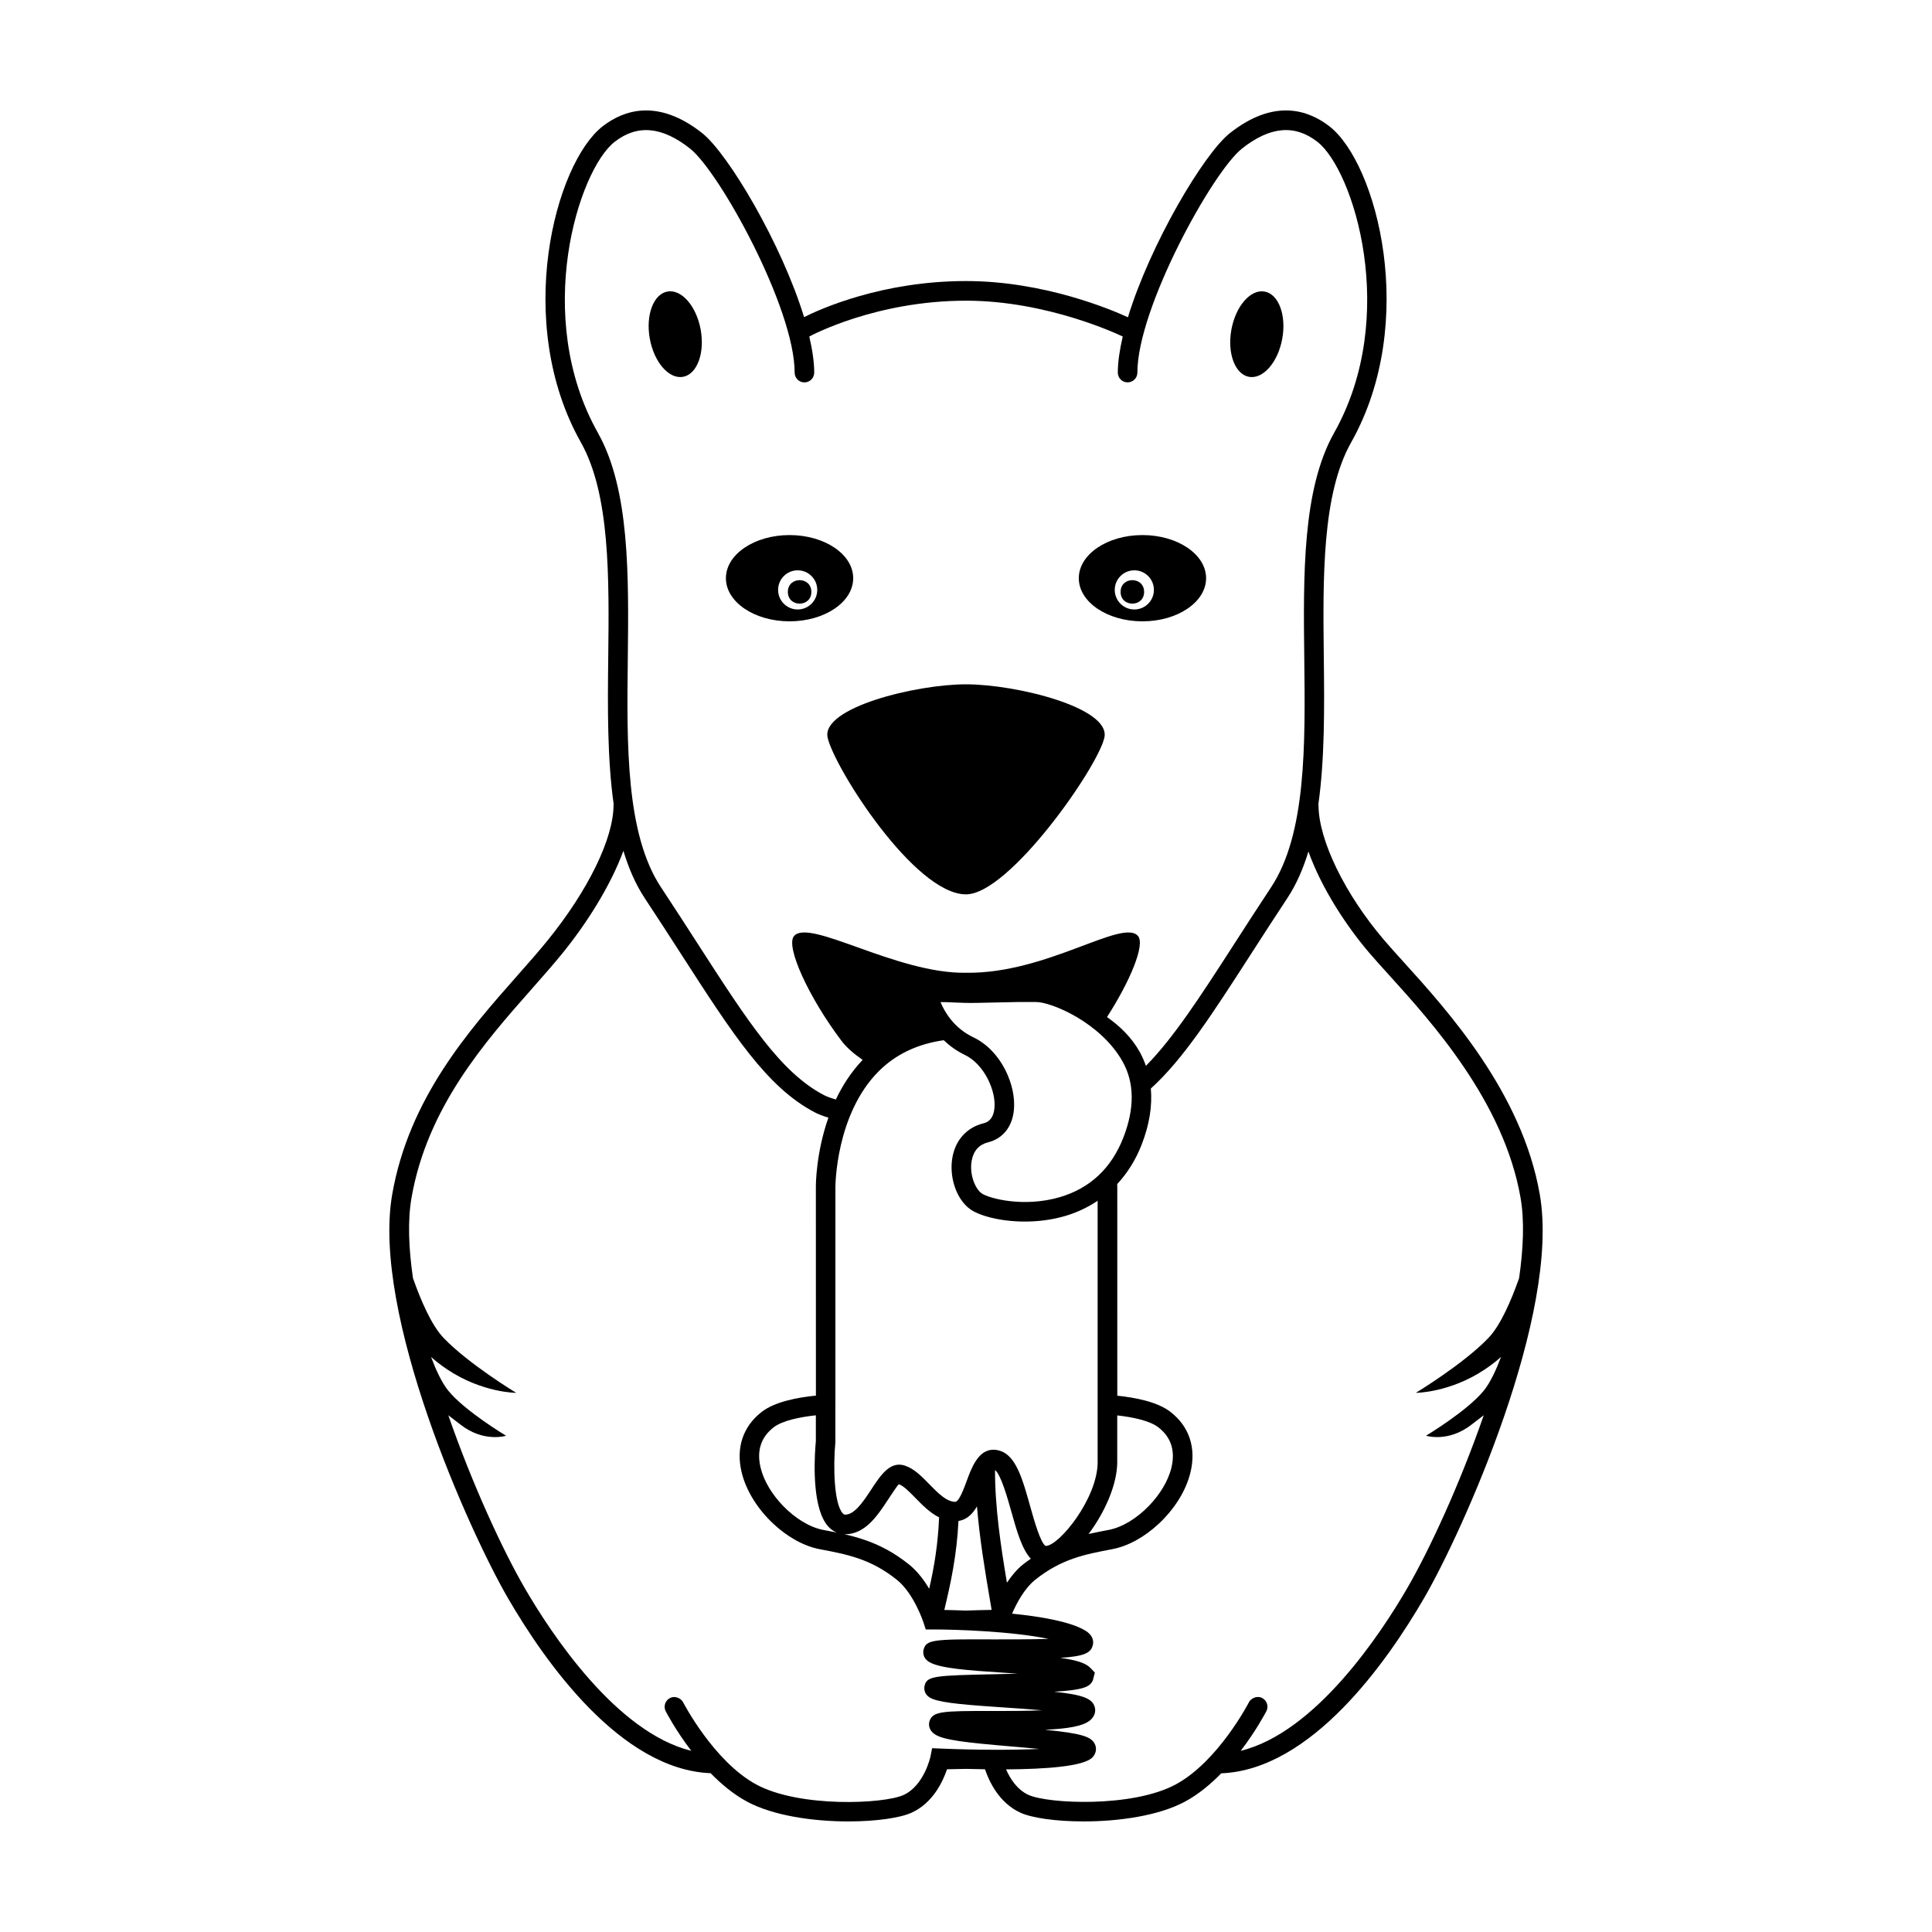 <?xml version="1.0" encoding="UTF-8"?>
<!-- Uploaded to: SVG Repo, www.svgrepo.com, Generator: SVG Repo Mixer Tools -->
<svg fill="#000000" width="800px" height="800px" version="1.1" viewBox="144 144 512 512" xmlns="http://www.w3.org/2000/svg">
 <g>
  <path d="m552.06 460.54c-4.676-26.898-24.355-48.645-36.113-61.633-1.945-2.144-3.691-4.082-5.148-5.785-10.395-12.16-17.383-26.539-17.383-35.781 0-0.066-0.031-0.121-0.035-0.188 1.688-12.02 1.598-25.453 1.445-38.688-0.25-21.367-0.516-43.465 7.25-57.238 17.949-31.867 6.836-73.969-5.777-83.762-5.547-4.297-14.617-7.465-26.359 1.809-6.918 5.461-21.129 29.461-27.023 48.809-4.453-2.051-22.262-9.602-42.91-9.602-22.191 0-38.535 7.359-42.918 9.559-5.906-19.336-20.094-43.301-27.004-48.766-11.754-9.27-20.824-6.109-26.363-1.809-12.617 9.789-23.734 51.891-5.785 83.762 7.758 13.773 7.5 35.871 7.25 57.238-0.156 13.234-0.242 26.672 1.445 38.691-0.004 0.066-0.035 0.117-0.035 0.18 0 8.828-6.68 22.555-17.434 35.832-2.453 3.027-5.234 6.184-8.172 9.5-12.758 14.445-28.625 32.43-33.051 57.859-5.516 31.73 20.516 89.457 30.621 106.9 9.914 17.109 29.965 45.559 53.766 46.488 2.816 2.883 6.035 5.578 9.598 7.508 7.019 3.797 17.652 5.273 26.895 5.273 7.269 0 13.68-0.91 16.766-2.316 5.629-2.562 8.281-8.242 9.391-11.508 1.707-0.02 3.394-0.055 5.027-0.098 1.633 0.047 3.316 0.074 5.027 0.098 1.109 3.266 3.762 8.941 9.391 11.508 3.082 1.41 9.488 2.316 16.762 2.316 9.238 0 19.879-1.477 26.898-5.273 3.547-1.918 6.758-4.606 9.566-7.477 23.82-0.938 43.875-29.402 53.797-46.516 10.105-17.43 36.137-75.16 30.617-106.89zm-249.61-201.84c-17.367-30.832-5.164-69.66 4.445-77.117 6.004-4.66 12.531-4.082 19.965 1.785 7.828 6.184 27.73 42.305 27.73 59.375 0 1.438 1.16 2.594 2.594 2.594 1.438 0 2.594-1.16 2.594-2.594 0-2.828-0.504-6.086-1.309-9.562 0.395-0.211 17.578-9.492 41.535-9.496 21.422 0 40.195 8.855 41.535 9.5-0.805 3.473-1.309 6.731-1.309 9.551 0 1.438 1.16 2.594 2.594 2.594 1.438 0 2.594-1.16 2.594-2.594 0-17.07 19.902-53.191 27.734-59.375 7.43-5.863 13.965-6.449 19.965-1.785 9.609 7.457 21.809 46.285 4.445 77.117-8.445 14.992-8.176 37.797-7.914 59.848 0.266 22.844 0.543 46.465-8.805 60.609-3.496 5.285-6.699 10.254-9.688 14.898-9.184 14.254-16.219 25.07-23.477 32.414-0.457-1.285-0.988-2.543-1.672-3.754-2.203-3.906-5.309-6.84-8.637-9.176 6.168-9.586 10.137-19.195 8.23-21.461-4.031-4.816-24.18 10.047-45.59 9.719-18.379 0.328-41.559-14.535-45.59-9.719-2.324 2.777 4.066 16.512 12.605 27.781 1.328 1.758 3.293 3.445 5.586 5.031-3.055 3.215-5.371 6.832-7.098 10.496-1.289-0.371-2.394-0.766-3.199-1.188-11.445-6-20.199-19.59-33.449-40.148-2.988-4.641-6.191-9.609-9.684-14.887-9.352-14.141-9.078-37.766-8.805-60.613 0.246-22.055 0.516-44.855-7.93-59.844zm139.25 186.77c-3.16 8.121-8.816 13.426-16.832 15.785-9.516 2.801-18.828 0.367-20.758-1.031-1.773-1.289-3.269-5.195-2.586-8.723 0.5-2.578 1.961-4.18 4.336-4.777 3.898-0.977 6.394-4.086 6.832-8.535 0.648-6.508-3.281-15.738-10.762-19.301-5.027-2.398-7.523-6.535-8.688-9.316 2.082-0.059 5.25 0.297 9.633 0.203l10.934-0.23h4.766c4.09 0 17.098 5.457 22.887 15.719 3.191 5.633 3.266 12.434 0.238 20.207zm-81.488 80.41c-0.031 0.332-0.074 0.855-0.121 1.477-0.344 4.699-0.75 16.617 3.402 21.18 1.219 1.34 2.769 2.051 4.492 2.051 5.32 0 8.625-5.023 11.281-9.062 1.02-1.551 2.559-3.894 2.938-4.188 1.238 0.406 2.84 2.051 4.387 3.633 1.848 1.895 3.863 3.941 6.277 5.148-0.281 7.164-1.328 13.27-2.621 18.922-1.367-2.289-3.133-4.664-5.34-6.434-7.93-6.348-15.098-7.707-22.691-9.148-3.684-0.699-7.543-3.141-10.66-6.352-2.875-2.969-5.133-6.59-5.992-10.172-1.074-4.484 0.102-8.082 3.481-10.688 2.352-1.812 7.094-2.734 11.168-3.176zm34.039 44.777c1.621-6.731 3.305-14.34 3.754-23.59 2.242-0.332 3.769-1.879 4.902-3.859 0.695 8.488 2.117 17.074 3.461 24.93 0.152 0.867 0.281 1.664 0.422 2.504-1.613 0.02-3.988 0.07-6.797 0.18-2.246-0.09-4.215-0.137-5.742-0.164zm13.441-37.055c1.512 0.988 3.402 7.688 4.328 11.008 1.48 5.285 2.84 10.012 5.164 12.465-0.695 0.488-1.387 0.969-2.09 1.531-1.688 1.352-3.055 3.074-4.246 4.828-1.633-9.668-3.188-20.105-3.156-29.832zm32.387-2.133v-12.371c4.012 0.449 8.578 1.371 10.883 3.148 3.379 2.606 4.551 6.203 3.481 10.68-0.855 3.578-3.113 7.203-5.992 10.172-3.117 3.215-6.969 5.652-10.656 6.352-1.789 0.336-3.559 0.68-5.316 1.074 4.266-5.641 7.602-13.117 7.602-19.055zm-5.191 0c0 9.613-10.203 22.199-13.77 22.227-1.367-0.699-3.148-7.07-4.102-10.484-2-7.141-3.723-13.301-7.875-14.691-0.691-0.227-1.316-0.328-1.906-0.328-4.019 0-5.812 4.902-7.055 8.293-0.707 1.926-2.019 5.516-3.039 5.516-2.301 0-4.613-2.367-6.848-4.656-2.07-2.121-4.031-4.125-6.469-4.934-3.926-1.32-6.453 2.543-8.898 6.262-2.07 3.152-4.418 6.727-6.941 6.727-0.137 0-0.332 0-0.656-0.352-2.332-2.562-2.551-12.461-1.945-18.918l0.008-67.57c0-0.188 0.047-19.18 11.438-30.625 4.527-4.551 10.348-7.281 17.266-8.266 1.535 1.449 3.344 2.82 5.613 3.906 5.047 2.41 8.297 9.426 7.828 14.102-0.332 3.371-2.289 3.859-2.926 4.016-4.312 1.078-7.289 4.297-8.172 8.816-1.023 5.269 0.969 11.246 4.625 13.91 2.422 1.762 8.031 3.309 14.535 3.309 3.441 0 7.129-0.43 10.73-1.492 3.148-0.926 5.984-2.297 8.555-4.019v69.254zm-151.84 33.367c-5.856-10.098-13.859-27.402-20.238-45.777 0.992 0.746 2.082 1.578 3.223 2.473 6.184 4.84 12.078 2.953 12.078 2.953s-10.902-6.519-15.316-11.945c-1.727-2.125-3.293-5.551-4.57-8.938 1.113 0.996 2.504 2.117 4.328 3.332 9.281 6.188 18.254 6.188 18.254 6.188s-12.641-7.644-19.262-14.57c-3.188-3.336-6.019-9.906-8.105-15.828-1.145-7.93-1.438-15.254-0.387-21.289 4.172-23.992 19.508-41.359 31.832-55.312 2.988-3.387 5.812-6.59 8.312-9.672 6.176-7.629 12.57-17.602 16.008-26.969 1.391 4.594 3.203 8.832 5.652 12.535 3.481 5.266 6.672 10.211 9.648 14.832 13.695 21.25 22.738 35.293 35.398 41.926 0.977 0.516 2.211 0.984 3.633 1.41-3.309 9.418-3.332 17.852-3.324 18.391l0.012 55.277c-4.641 0.453-10.797 1.562-14.332 4.289-4.996 3.856-6.902 9.539-5.359 16 1.203 5.031 4.394 9.93 8.457 13.715 3.629 3.375 7.949 5.879 12.27 6.699 7.246 1.371 13.496 2.559 20.418 8.105 4.551 3.641 7.043 11.281 7.07 11.355l0.578 1.805h1.891c6.254 0 20.988 0.492 30.684 2.5-4.586 0.156-10.254 0.125-14.395 0.137-16.293-0.082-18.098 0.051-18.762 2.781-0.09 0.359-0.418 2.231 1.77 3.356 2.957 1.523 9.523 2.047 19.977 2.727 1.012 0.07 2.106 0.141 3.234 0.215-2.098 0.055-4.117 0.102-5.859 0.141-16.293 0.359-18.383 0.402-18.879 3.281-0.09 0.543-0.203 2.387 2.273 3.316 2.887 1.082 9.176 1.578 19.191 2.246 2.926 0.195 6.484 0.434 9.754 0.73-4.543 0.188-9.75 0.195-13.359 0.176-13.094-0.02-15.684 0.066-16.52 2.707-0.309 0.977-0.125 2.394 1.316 3.402 2.293 1.613 8.113 2.246 20.844 3.332 2.09 0.176 4.539 0.383 6.934 0.621-7.297 0.332-17.199 0.281-26.172-0.105l-2.227-0.09-0.43 2.18c-0.016 0.074-1.664 7.719-7.144 10.219-5.176 2.367-27.547 3.43-39.035-2.793-11.211-6.07-19.297-21.613-19.375-21.77-0.246-0.484-0.648-0.816-1.09-1.059-0.727-0.398-1.605-0.484-2.402-0.066-1.273 0.656-1.773 2.211-1.125 3.492 0.188 0.367 2.66 5.098 6.781 10.488-19.938-4.898-37.207-31.168-44.152-43.148zm233.91 0c-6.941 11.98-24.215 38.258-44.16 43.156 4.137-5.402 6.613-10.148 6.805-10.516 0.656-1.273 0.145-2.836-1.125-3.496-0.789-0.398-1.672-0.316-2.398 0.074-0.441 0.242-0.848 0.57-1.094 1.055-0.074 0.156-8.141 15.684-19.375 21.77-11.488 6.219-33.852 5.148-39.039 2.793-3.078-1.406-4.906-4.379-5.953-6.766 10.539-0.066 20.621-0.785 22.895-3.18 0.887-0.926 1.16-2.156 0.734-3.285-0.852-2.238-3.594-3.062-13.305-4.031 6.168-0.289 10.219-0.977 12.035-2.59 1.113-0.988 1.523-2.328 1.09-3.598-0.734-2.144-3.215-3.102-10.73-3.891 7.75-0.473 9.543-1.266 10.293-3.066l0.516-2.012-1.164-1.223c-1.246-1.305-3.719-2.086-8.016-2.676 6.465-0.414 8.102-1.344 8.625-3.32 0.242-0.902 0.277-2.621-2.18-4.031-4.004-2.293-11.633-3.606-19.199-4.363 1.102-2.57 3.18-6.609 6.144-8.988 6.918-5.543 13.176-6.731 20.418-8.105 4.316-0.82 8.641-3.32 12.27-6.699 4.07-3.789 7.262-8.68 8.457-13.715 1.547-6.465-0.359-12.148-5.359-15.996-3.465-2.676-9.441-3.785-14.047-4.258l-0.004-55.301c0-0.082-0.004-0.383-0.02-0.785 2.695-2.91 4.898-6.383 6.473-10.438 2.066-5.305 2.848-10.273 2.438-14.879 8.555-7.742 16.227-19.637 26.527-35.621 2.977-4.625 6.172-9.578 9.652-14.844 2.414-3.648 4.203-7.828 5.582-12.348 3.5 9.785 10.121 19.824 16.117 26.84 1.484 1.734 3.266 3.703 5.25 5.891 11.383 12.57 30.43 33.621 34.855 59.043 1.047 6.035 0.754 13.359-0.387 21.285-2.086 5.926-4.918 12.496-8.105 15.828-6.625 6.926-19.262 14.57-19.262 14.57s8.977 0 18.254-6.188c1.82-1.215 3.215-2.332 4.324-3.332-1.273 3.387-2.84 6.812-4.57 8.938-4.414 5.422-15.312 11.945-15.312 11.945s5.894 1.891 12.078-2.953c1.145-0.898 2.231-1.723 3.223-2.473-6.387 18.383-14.398 35.688-20.25 45.777z"/>
  <path d="m400 325.35c-13.254 0-38.438 6.188-36.668 14.137s23.008 41.527 36.668 41.527c11.438-0.004 34.898-33.578 36.668-41.527 1.766-7.949-23.414-14.137-36.668-14.137z"/>
  <path d="m446.76 308.66c9.316 0 16.867-5.117 16.867-11.43s-7.551-11.43-16.867-11.43c-9.316 0-16.867 5.117-16.867 11.43 0 6.309 7.551 11.43 16.867 11.43zm-2.152-13.52c2.867 0 5.188 2.324 5.188 5.188 0 2.867-2.324 5.188-5.188 5.188-2.867 0-5.188-2.324-5.188-5.188s2.32-5.188 5.188-5.188z"/>
  <path d="m479.15 221.27c3.719 0.684 5.801 6.297 4.652 12.535-1.148 6.238-5.094 10.742-8.812 10.059-3.719-0.684-5.805-6.297-4.656-12.539 1.152-6.238 5.098-10.742 8.816-10.055"/>
  <path d="m447.2 300.86c0 4.148-6.227 4.148-6.227 0 0-4.152 6.227-4.152 6.227 0"/>
  <path d="m353.24 308.66c9.316 0 16.867-5.117 16.867-11.43s-7.551-11.43-16.867-11.43c-9.316 0-16.867 5.117-16.867 11.43 0 6.309 7.555 11.43 16.867 11.43zm2.152-13.52c2.867 0 5.188 2.324 5.188 5.188 0 2.867-2.324 5.188-5.188 5.188-2.867 0-5.188-2.324-5.188-5.188s2.328-5.188 5.188-5.188z"/>
  <path d="m329.68 231.32c1.148 6.242-0.938 11.852-4.656 12.539-3.719 0.684-7.664-3.82-8.812-10.059-1.148-6.238 0.934-11.852 4.652-12.535 3.719-0.688 7.668 3.816 8.816 10.055"/>
  <path d="m359.02 300.86c0 4.148-6.227 4.148-6.227 0 0-4.152 6.227-4.152 6.227 0"/>
 </g>
</svg>